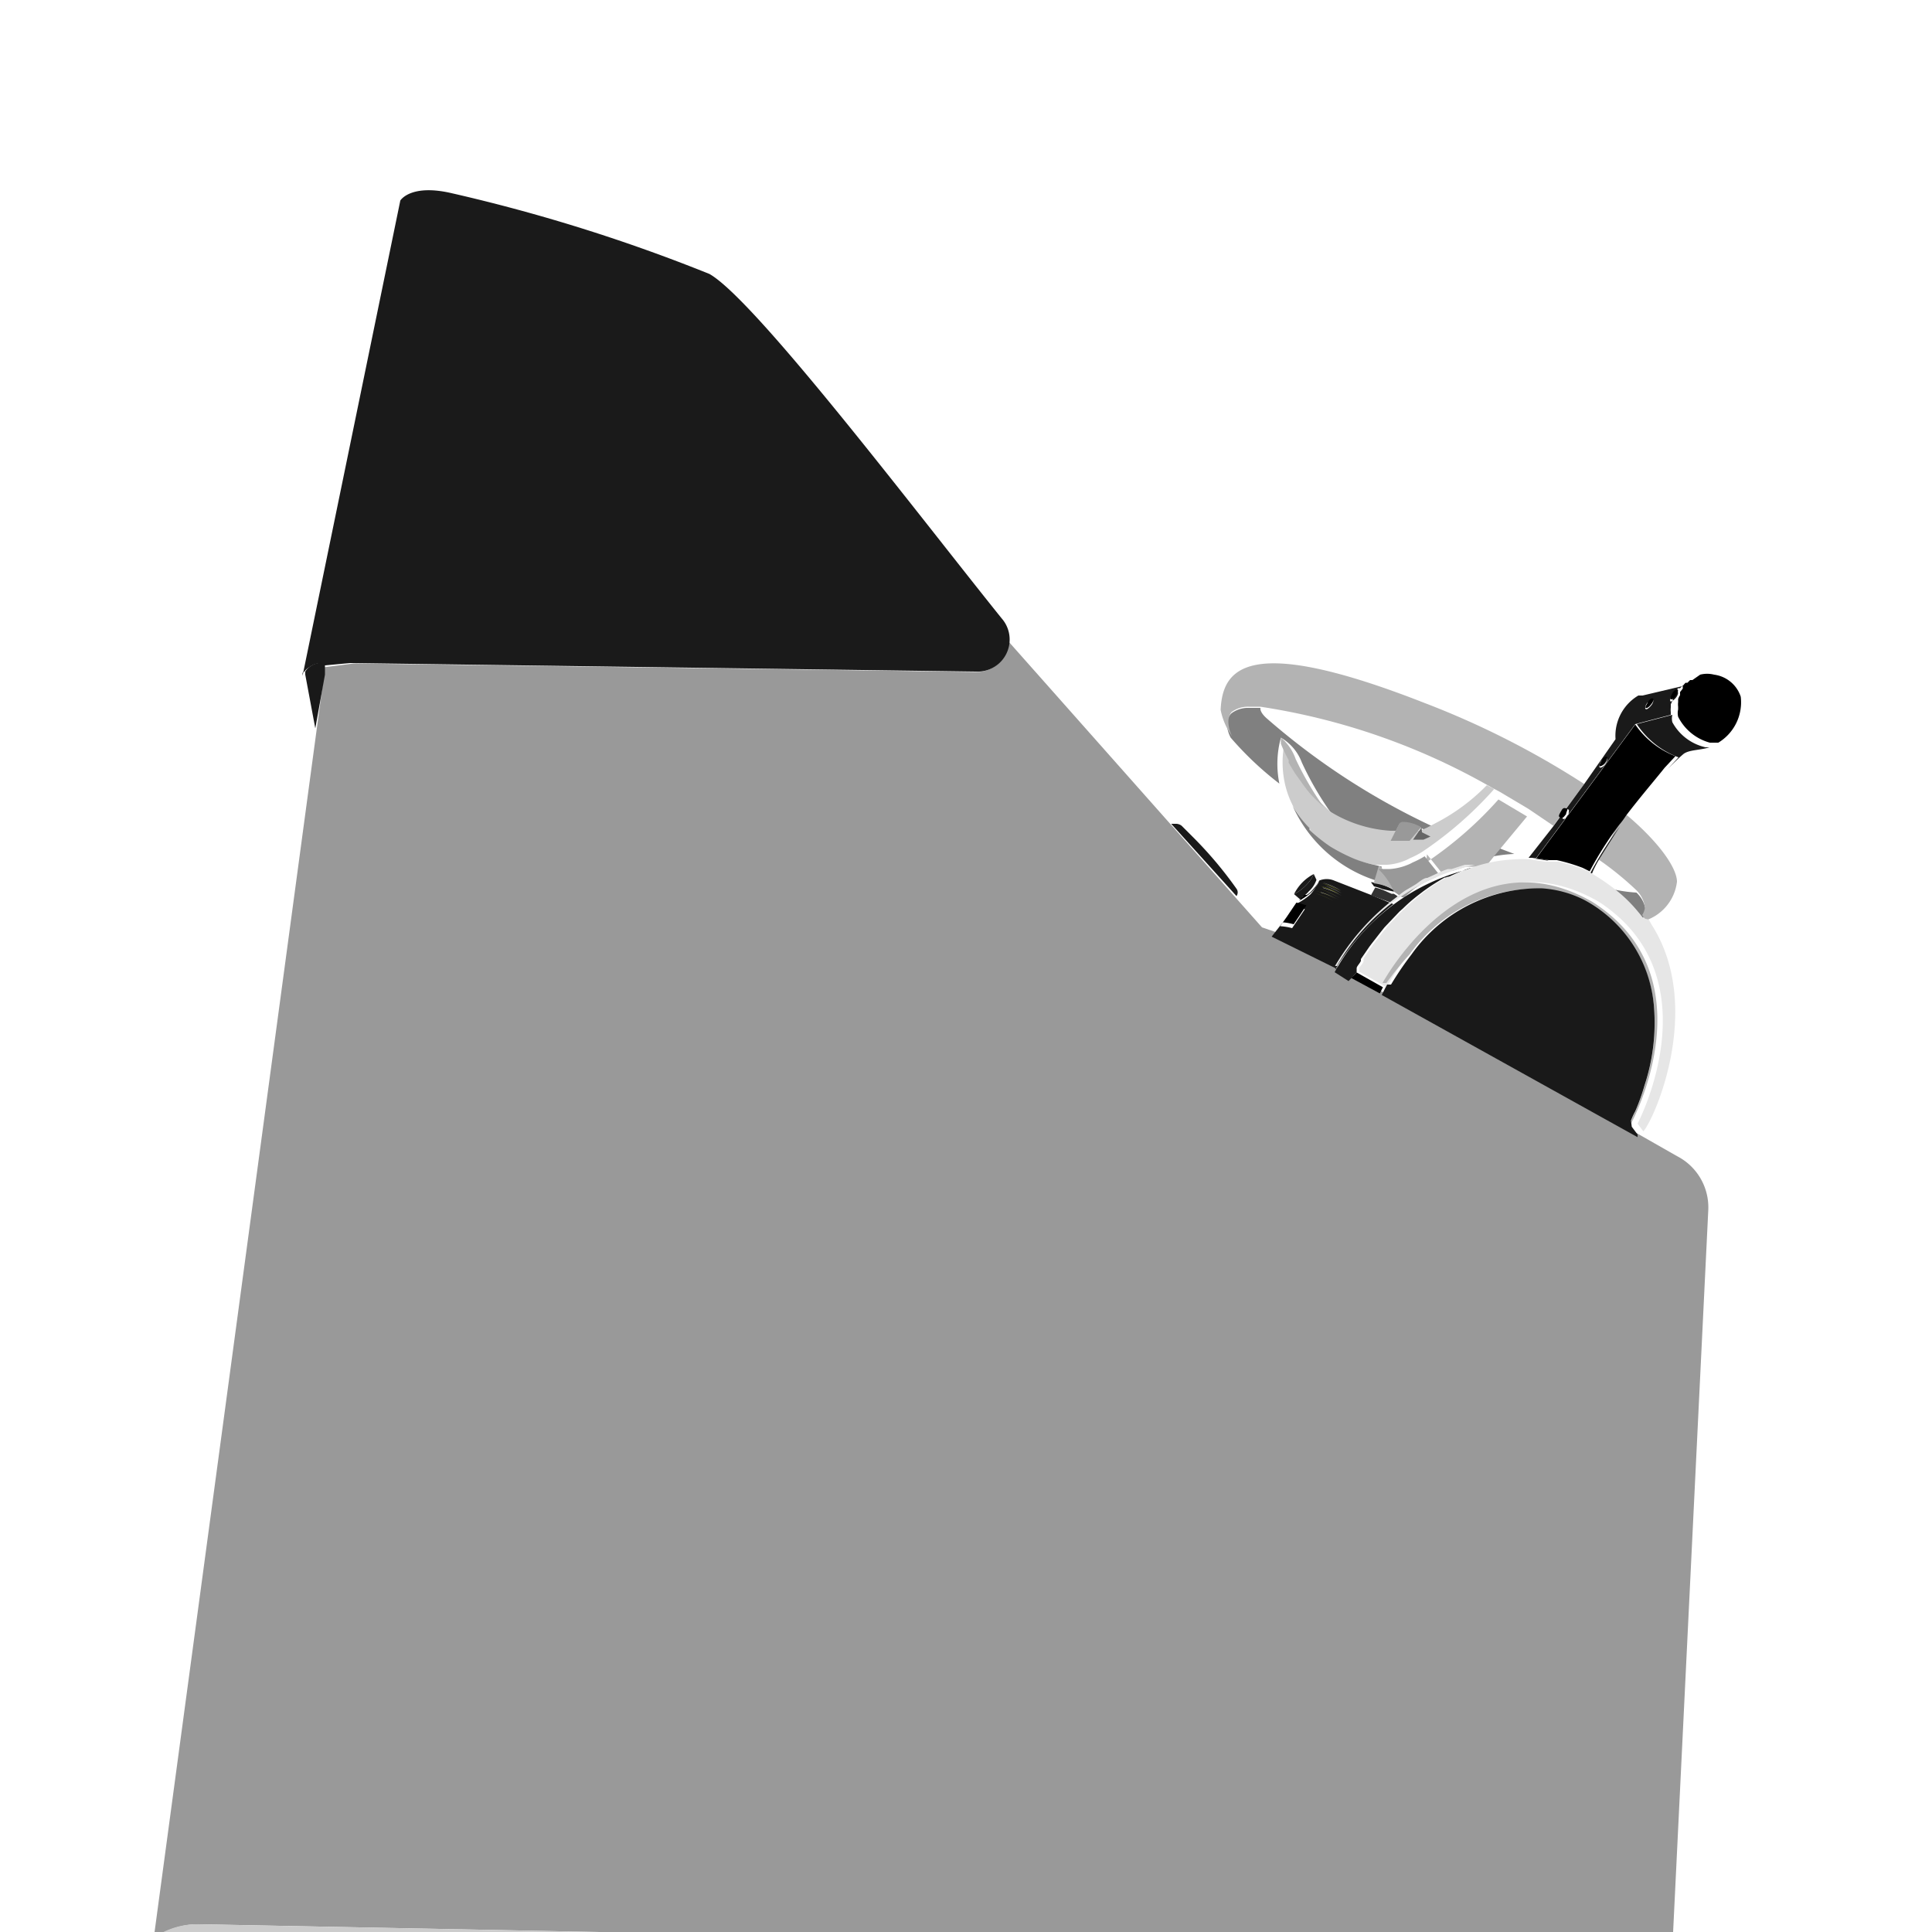 <svg xmlns="http://www.w3.org/2000/svg" viewBox="0 0 50 50"><g id="Layer_2" data-name="Layer 2"><g id="Layer_1-2" data-name="Layer 1"><rect width="50" height="50" style="fill:#fff"/><path d="M43.4,29.92l-1-.57,0,0-6.62-3.68-.74-.4-.36-.23-1.67-.92v0L32.66,24l-6.57-7.41a.81.81,0,0,1-.83.8l-16.1-.22-.78.1,0,.24L4,50h.26a2,2,0,0,1,.92-.2l10.34.2H43.3l.91-18.68A1.49,1.49,0,0,0,43.4,29.92Z" style="fill:#999"/><polygon points="8.38 17.14 8.38 17.14 9.16 17.15 8.38 17.14 8.38 17.14" style="fill:#e6e6e6"/><path d="M4.23,50H15.49L5.15,49.8A2,2,0,0,0,4.23,50Z" style="fill:#ccc"/><path d="M36.44,21.78l0,0Z" style="fill:gray"/><path d="M36.85,21.61l-.08,0Z" style="fill:gray"/><path d="M33.43,19.71a3.68,3.68,0,0,1-.2-.42A3.68,3.68,0,0,0,33.43,19.71Z" style="fill:gray"/><path d="M34.38,20.94l-.23-.22Z" style="fill:gray"/><path d="M33.15,19.09a1.25,1.25,0,0,1,.54.64A8.11,8.11,0,0,0,34.42,21a3.37,3.37,0,0,0,1.57.78l.22-.44a.12.12,0,0,1,.1-.05.93.93,0,0,1,.47.14h0l.22.11.19-.1h0a18.23,18.23,0,0,1-4.42-2.86c-.13-.12-.16-.21-.15-.26h-.31a.71.71,0,0,0-.44.14.42.42,0,0,0-.12.26.87.87,0,0,0,.1.37,8.42,8.42,0,0,0,1.26,1.19A2.56,2.56,0,0,1,33.15,19.09Z" style="fill:gray"/><path d="M42.64,23.94l-.09-.14.08.14Z" style="fill:gray"/><path d="M33.16,19.13v0Z" style="fill:gray"/><path d="M42.52,23.76l0,0a.44.44,0,0,0,.07-.19v0a.75.75,0,0,0-.24-.47,3.71,3.71,0,0,1-.66-.1A3.77,3.77,0,0,1,42.52,23.76Z" style="fill:gray"/><path d="M38.18,22.36l-.21,0Z" style="fill:gray"/><path d="M34.08,20.65a3.15,3.15,0,0,1-.24-.3A3.15,3.15,0,0,0,34.08,20.65Z" style="fill:gray"/><path d="M36.53,21.74h0Z" style="fill:gray"/><path d="M33.58,20l-.12-.2Z" style="fill:gray"/><path d="M33.21,19.25a.69.69,0,0,1,0-.1A.69.69,0,0,0,33.21,19.25Z" style="fill:gray"/><path d="M33.83,20.34l-.2-.28Z" style="fill:gray"/><path d="M37.91,22.41l-.34.11Z" style="fill:gray"/><path d="M38.42,22.31l-.13,0h0l-.11,0-.09,0a3.9,3.9,0,0,1,1.1-.21l-.53-.2Z" style="fill:gray"/><polygon points="33.65 23.25 33.64 23.25 33.65 23.25 33.65 23.25" style="fill:#191919"/><path d="M33.76,23.18a.05.05,0,0,1,0,0A.05.05,0,0,0,33.76,23.18Z" style="fill:#191919"/><path d="M34.61,25.08h0l-.05,0a6.13,6.13,0,0,1,1.5-1.68h0l0,0-.53-.22,0,0-1-.39a.5.5,0,0,0-.39,0,.71.71,0,0,1-.2.3,1.45,1.45,0,0,0,.16-.21l0,0h0a1.2,1.2,0,0,1-.19.27,1.63,1.63,0,0,1-.32.22h0s0,0,0,0l-.08.09a2.3,2.3,0,0,1,.26.07l-.33.49a1.53,1.53,0,0,0-.31-.05l.1-.14-.32.41v0Zm-.38-2.24a1.86,1.86,0,0,1,.48.21s0,0,0,0h0a2.55,2.55,0,0,0-.48-.21h0S34.22,22.84,34.23,22.84Zm0,.07a1.75,1.75,0,0,1,.49.21s0,0,0,0h0a2.55,2.55,0,0,0-.48-.21h0A0,0,0,0,1,34.18,22.91Zm0,.06a2.12,2.12,0,0,1,.49.21s0,0,0,0h0a2.34,2.34,0,0,0-.48-.2s0,0,0,0Zm-.05.07a2,2,0,0,1,.49.2s0,0,0,0h0a2.34,2.34,0,0,0-.48-.2h0S34.08,23,34.08,23Zm0,.05a2.32,2.32,0,0,1,.49.21v0h0a2.13,2.13,0,0,0-.48-.2v0Z" style="fill:#191919"/><polygon points="35.79 25.55 35.08 25.15 35.11 25.17 34.97 25.31 35.71 25.71 35.79 25.55"/><path d="M41.38,22.25a8.21,8.21,0,0,1,.95.77.75.75,0,0,1,.24.47v0a.44.44,0,0,1-.07.19l0,0,0,0,.09.14a1.21,1.21,0,0,0,.81-1c0-.34-.43-1-1.35-1.77a2,2,0,0,1-.17.23C41.7,21.73,41.51,22,41.38,22.25Z" style="fill:#b3b3b3"/><path d="M31.87,18.43a.71.71,0,0,1,.44-.14h.31a17.17,17.17,0,0,1,6,2.1l0,0,.19.1.74.44,0,0,.65.44L41,20.29a22.22,22.22,0,0,0-4.14-2.1c-4.59-1.8-5.22-.89-5.27.18a1.74,1.74,0,0,0,.3.69.87.87,0,0,1-.1-.37A.42.42,0,0,1,31.87,18.43Z" style="fill:#b3b3b3"/><path d="M34.7,23.07h0s0,0,0,0a1.86,1.86,0,0,0-.48-.21s0,0,0,0h0A2.55,2.55,0,0,1,34.7,23.07Z" style="fill:#d7df23"/><path d="M34.66,23.14h0s0,0,0,0a1.75,1.75,0,0,0-.49-.21,0,0,0,0,0,0,0h0A2.55,2.55,0,0,1,34.66,23.14Z" style="fill:#d7df23"/><path d="M34.61,23.2h0s0,0,0,0a2.12,2.12,0,0,0-.49-.21h0s0,0,0,0A2.34,2.34,0,0,1,34.61,23.2Z" style="fill:#d7df23"/><path d="M34.56,23.26h0s0,0,0,0a2,2,0,0,0-.49-.2s0,0,0,0h0A2.34,2.34,0,0,1,34.56,23.26Z" style="fill:#d7df23"/><path d="M34.51,23.32h0v0a2.32,2.32,0,0,0-.49-.21h0v0A2.13,2.13,0,0,1,34.51,23.32Z" style="fill:#d7df23"/><path d="M33.48,23.92l.33-.49a2.3,2.3,0,0,0-.26-.07h0l-.25.37-.1.14A1.53,1.53,0,0,1,33.48,23.92Z"/><path d="M33.72,23.2a.05.05,0,0,0,0,0,.58.58,0,0,0,.15-.13.71.71,0,0,0,.2-.3h0L34,22.62a.88.88,0,0,1-.2.29,1.14,1.14,0,0,1-.31.23l.15.13.06,0h0S33.69,23.22,33.72,23.2Z" style="fill:#191919"/><path d="M33.62,23.31a1.63,1.63,0,0,0,.32-.22,1.2,1.2,0,0,0,.19-.27h0l0,0a1.45,1.45,0,0,1-.16.21.58.58,0,0,1-.15.13.05.05,0,0,1,0,0s0,0-.07,0h0s0,0,0,0,0,0,0,0Z"/><path d="M34,22.62a1.17,1.17,0,0,0-.51.52,1.14,1.14,0,0,0,.31-.23A.88.88,0,0,0,34,22.62Z" style="fill:#1a1a1a"/><path d="M33.81,21.46a4.43,4.43,0,0,0,.54.43l0,0a4.67,4.67,0,0,0,.63.32h0a3.53,3.53,0,0,0,.59.17h0l.33,0a1.47,1.47,0,0,0,.44-.1,1,1,0,0,0,.15-.07,2.29,2.29,0,0,0,.31-.16,9.75,9.75,0,0,0,1.87-1.63l-.19-.1,0,0a5.13,5.13,0,0,1-1.36,1l-.19.1h0l-.18.08-.08,0h0l-.08,0-.11,0h0l-.09,0,0,0h-.06l-.34,0h0A3.37,3.37,0,0,1,34.42,21h0l0,0-.23-.22-.07-.07a3.15,3.15,0,0,1-.24-.3h0l-.2-.28L33.58,20l-.12-.2,0-.07a3.68,3.68,0,0,1-.2-.42l0,0a.69.69,0,0,1,0-.1v-.06a2.56,2.56,0,0,0,0,1.16,2.39,2.39,0,0,0,.22.58,2.77,2.77,0,0,0,.44.58Z" style="fill:#ccc"/><path d="M36,23.36l0,0,.2-.14a1,1,0,0,0-.13-.09l-.06,0-.2-.09h0a1.3,1.3,0,0,0-.22-.07l-.11.2,0,0Z" style="fill:#333"/><path d="M36.05,23.07l.06,0a1,1,0,0,1,.13.09l0,0a1.44,1.44,0,0,0-.76-.33s.08.11.08.11l0,0a1.3,1.3,0,0,1,.22.07h0Z" style="fill:#191919"/><path d="M35.65,22.4h0a3.53,3.53,0,0,1-.59-.17h0a4.67,4.67,0,0,1-.63-.32l0,0a4.43,4.43,0,0,1-.54-.43l0-.05a2.77,2.77,0,0,1-.44-.58h0a3.56,3.56,0,0,0,2.2,1.95l.11-.37h0Z" style="fill:gray"/><path d="M36.78,21.41a.93.93,0,0,0-.47-.14.12.12,0,0,0-.1.05l-.22.44h0l.34,0h.06l0,0,.09,0h0Z" style="fill:#999"/><path d="M36.75,21.66l-.08,0Z" style="fill:#999"/><path d="M36.79,21.41h0l-.22.32h0l.11,0,.08,0h0l.08,0,.18-.08h0l-.22-.11Z" style="fill:#666"/><path d="M36.77,22.86l.13-.07Z" style="fill:#b3b3b3"/><path d="M36.45,22.34a1,1,0,0,0,.15-.07A1,1,0,0,1,36.45,22.34Z" style="fill:#b3b3b3"/><path d="M36.24,23.2h0l.13-.08h0l-.06,0h0L36.11,23a1.7,1.7,0,0,0-.4-.58h0l.3,0-.33,0h0l-.13.44a1.44,1.44,0,0,1,.76.33Z" style="fill:#b3b3b3"/><path d="M36.93,22.11l.39.49h0l.17-.06.1,0,.34-.11H38l.21,0h.11l.13,0,.24-.3.83-1,0,0-.74-.44a9.75,9.75,0,0,1-1.87,1.63Z" style="fill:#b3b3b3"/><path d="M36.6,23l.17-.11.13-.07h0l.22-.1.14-.07h0l-.39-.49h0a2.29,2.29,0,0,1-.31.16,1,1,0,0,1-.15.07,1.47,1.47,0,0,1-.44.1l-.3,0h0a1.7,1.7,0,0,1,.4.58l.21.15h0l.06,0Z" style="fill:#999"/><path d="M33.15,19.09v.06a.69.69,0,0,0,0,.1l0,0a3.68,3.68,0,0,0,.2.42l0,.07.12.2.05.08.2.28h0a3.15,3.15,0,0,0,.24.3l.07.07.23.22,0,0h0a8.11,8.11,0,0,1-.73-1.25A1.25,1.25,0,0,0,33.15,19.09Z" style="fill:#b3b3b3"/><path d="M35.11,25.17l0,0,0-.06,0-.05c0-.05.07-.11.11-.19l0-.05.22-.32.06-.08.25-.32.08-.1.39-.41.09-.08a4.32,4.32,0,0,1,.39-.34l.13-.1a5.35,5.35,0,0,1,.56-.36l.07,0a4.87,4.87,0,0,1,.57-.24l.09,0h0a5.43,5.43,0,0,0-3.58,2.69h0l.36.23Z" style="fill:#1a1a1a"/><path d="M43.74,17.65l.06,0Z" style="fill:#191919"/><path d="M40.31,22.3a4.6,4.6,0,0,1,.67.2A4.6,4.6,0,0,0,40.31,22.3Z" style="fill:#191919"/><path d="M44.32,19.3l-.11,0Z" style="fill:#191919"/><path d="M43.3,18.23a.47.47,0,0,1,.05-.1A.47.47,0,0,0,43.3,18.23Z" style="fill:#191919"/><path d="M41.38,22.25c.13-.21.32-.52.55-.87a9,9,0,0,0-.77,1.21h0L41,22.5l.2.11S41.25,22.47,41.38,22.25Z" style="fill:#191919"/><path d="M43.25,18.43a.5.5,0,0,1,0-.12A.5.5,0,0,0,43.25,18.43Z" style="fill:#191919"/><path d="M43.63,17.76l.07-.07Z" style="fill:#191919"/><path d="M43.39,18.05l.07-.09Z" style="fill:#191919"/><path d="M43.51,17.89l.07-.08Z" style="fill:#191919"/><path d="M40.08,22.26l-.32-.05h-.12l.4.06Z" style="fill:#191919"/><path d="M43.85,17.56l0,0Z" style="fill:#191919"/><path d="M43.28,18.69a.41.41,0,0,1,0-.19h0l-.92.24a2.24,2.24,0,0,0,1.08.86l-.28.3c.13-.13.26-.26.4-.38s.44-.1.68-.18h-.1A1.3,1.3,0,0,1,43.28,18.69Z" style="fill:#191919"/><path d="M39.61,22.2h0Z" style="fill:#191919"/><path d="M42.52,23.76a3.77,3.77,0,0,0-.85-.84A5.05,5.05,0,0,0,41,22.5a4.6,4.6,0,0,0-.67-.2l-.21,0H40l-.4-.06h0a2.64,2.64,0,0,0-.4,0,3.9,3.9,0,0,0-1.1.21,4.87,4.87,0,0,0-.57.24l-.07,0a5.35,5.35,0,0,0-.56.36l-.13.1a4.32,4.32,0,0,0-.39.34l-.09.08-.39.41a.39.39,0,0,1-.08.1l-.25.32-.06.08-.22.32,0,.05c0,.08-.08.14-.11.19l0,.05,0,.06.71.4.06-.11s2.15-4,5.43-2.1c3,1.95,1,5.74,1,5.74h0l.15.2c.3-.34,1.56-3.23.22-5.34l-.08-.14h0l0,0Z" style="fill:#e6e6e6"/><path d="M36.48,24.7A4.05,4.05,0,0,1,39.86,23a2.85,2.85,0,0,1,1.09.3A3.44,3.44,0,0,1,42.8,26a5.16,5.16,0,0,1-.24,2.1,5.35,5.35,0,0,1-.24.67,1.66,1.66,0,0,0-.11.24l0,.07h0s2.07-3.79-1-5.74c-3.28-1.88-5.43,2.1-5.43,2.1l.1,0A8.23,8.23,0,0,1,36.48,24.7Z" style="fill:#b3b3b3"/><path d="M42.21,29a1.66,1.66,0,0,1,.11-.24,5.35,5.35,0,0,0,.24-.67A5.16,5.16,0,0,0,42.8,26,3.44,3.44,0,0,0,41,23.29a2.85,2.85,0,0,0-1.09-.3,4.05,4.05,0,0,0-3.38,1.71,8.23,8.23,0,0,0-.53.78l-.1,0-.06.11-.08.16,6.62,3.68,0,0,0-.07-.15-.2Z" style="fill:#191919"/><path d="M38.18,22.38h0l.11,0h-.11l-.21,0h-.06l-.34.11-.1,0a2.58,2.58,0,0,0-.31.13l-.22.1c-.11,0-.22.12-.34.19l-.22.13h0c-.11.07-.21.16-.32.24A6.13,6.13,0,0,0,34.55,25l.05,0A5.43,5.43,0,0,1,38.18,22.38Z" style="fill:#e6e6e6"/><path d="M42.32,18.75l-2.56,3.46h0l.32.05h0l.21,0a4.6,4.6,0,0,1,.67.2l.18.09h0a9,9,0,0,1,.77-1.21,2,2,0,0,0,.17-.23c.39-.51.77-.95,1-1.24l.28-.3A2.24,2.24,0,0,1,42.32,18.75Z"/><path d="M43.8,17.6l-.06,0,0,0-.07.07-.05,0-.07.08,0,.07-.07.09s0,.05,0,.08a.47.47,0,0,0-.05.1l0,.08a.5.5,0,0,0,0,.12s0,.05,0,.07a.41.41,0,0,0,0,.19,1.3,1.3,0,0,0,.82.67h.11l.11,0a1.22,1.22,0,0,0,.58-1.19.84.84,0,0,0-.69-.57.73.73,0,0,0-.36,0l0,0Z"/><path d="M39.56,22.2h.2l2.56-3.46.92-.24h0s0,0,0-.07a.5.5,0,0,1,0-.12l0-.08a.47.47,0,0,1,.05-.1s0-.05,0-.08l.07-.09,0-.07.07-.08.05,0,.07-.07,0,0,.06,0,0,0,0,0L42.51,18,42.4,18a1.21,1.21,0,0,0-.59,1.13L41,20.29l-.82,1.12ZM43.28,18c0-.07.12-.11.14-.09s0,.09-.05.15-.12.11-.14.09S43.23,18,43.28,18Zm-.63.2c.05-.07.11-.11.13-.09s0,.09-.05.15-.11.11-.14.09S42.59,18.23,42.65,18.17Zm-1.2,1.51c0-.07.12-.11.14-.09s0,.09-.05.16-.12.1-.14.08S41.4,19.75,41.45,19.68Zm-1,1.33c.05-.07.11-.11.14-.09s0,.09,0,.15-.12.11-.14.09S40.39,21.07,40.44,21Z" style="fill:#1a1a1a"/><path d="M43.37,18c.05-.06.07-.13.05-.15s-.09,0-.14.09-.07.13-.05.15S43.32,18.1,43.37,18Z"/><path d="M42.73,18.23c.05-.06.08-.13.05-.15s-.08,0-.13.09-.08.13-.06.15S42.68,18.3,42.73,18.23Z"/><path d="M41.54,19.75c.05-.07.07-.14.05-.16s-.09,0-.14.09-.07.14-.05.15S41.49,19.81,41.54,19.75Z"/><path d="M40.53,21.07c0-.06.07-.13,0-.15s-.09,0-.14.09-.07.13,0,.15S40.47,21.14,40.53,21.07Z"/><path d="M7.87,17.39A.43.43,0,0,1,8,17.27a.55.55,0,0,1,.31-.11s0,0,0,0h.84l16.1.22A.83.83,0,0,0,25.92,16c-2.14-2.66-6.36-8.23-7.56-8.91A44.22,44.22,0,0,0,11.69,5c-1.07-.25-1.33.19-1.33.19L7.83,17.49l0-.08S7.87,17.4,7.87,17.39Z" style="fill:#1a1a1a"/><path d="M9.16,17.15H8.32s0,0,0,0a.55.55,0,0,0-.31.11.43.43,0,0,0-.11.12s0,0,0,0l0,.08.26,1.39.25-1.39,0-.24Z" style="fill:#191919"/><path d="M30.86,21.65l-.28-.28a.24.24,0,0,0-.14-.05h-.13L32,23.19A.16.16,0,0,0,32,23,10.18,10.18,0,0,0,30.86,21.65Z" style="fill:#191919"/></g></g></svg>
